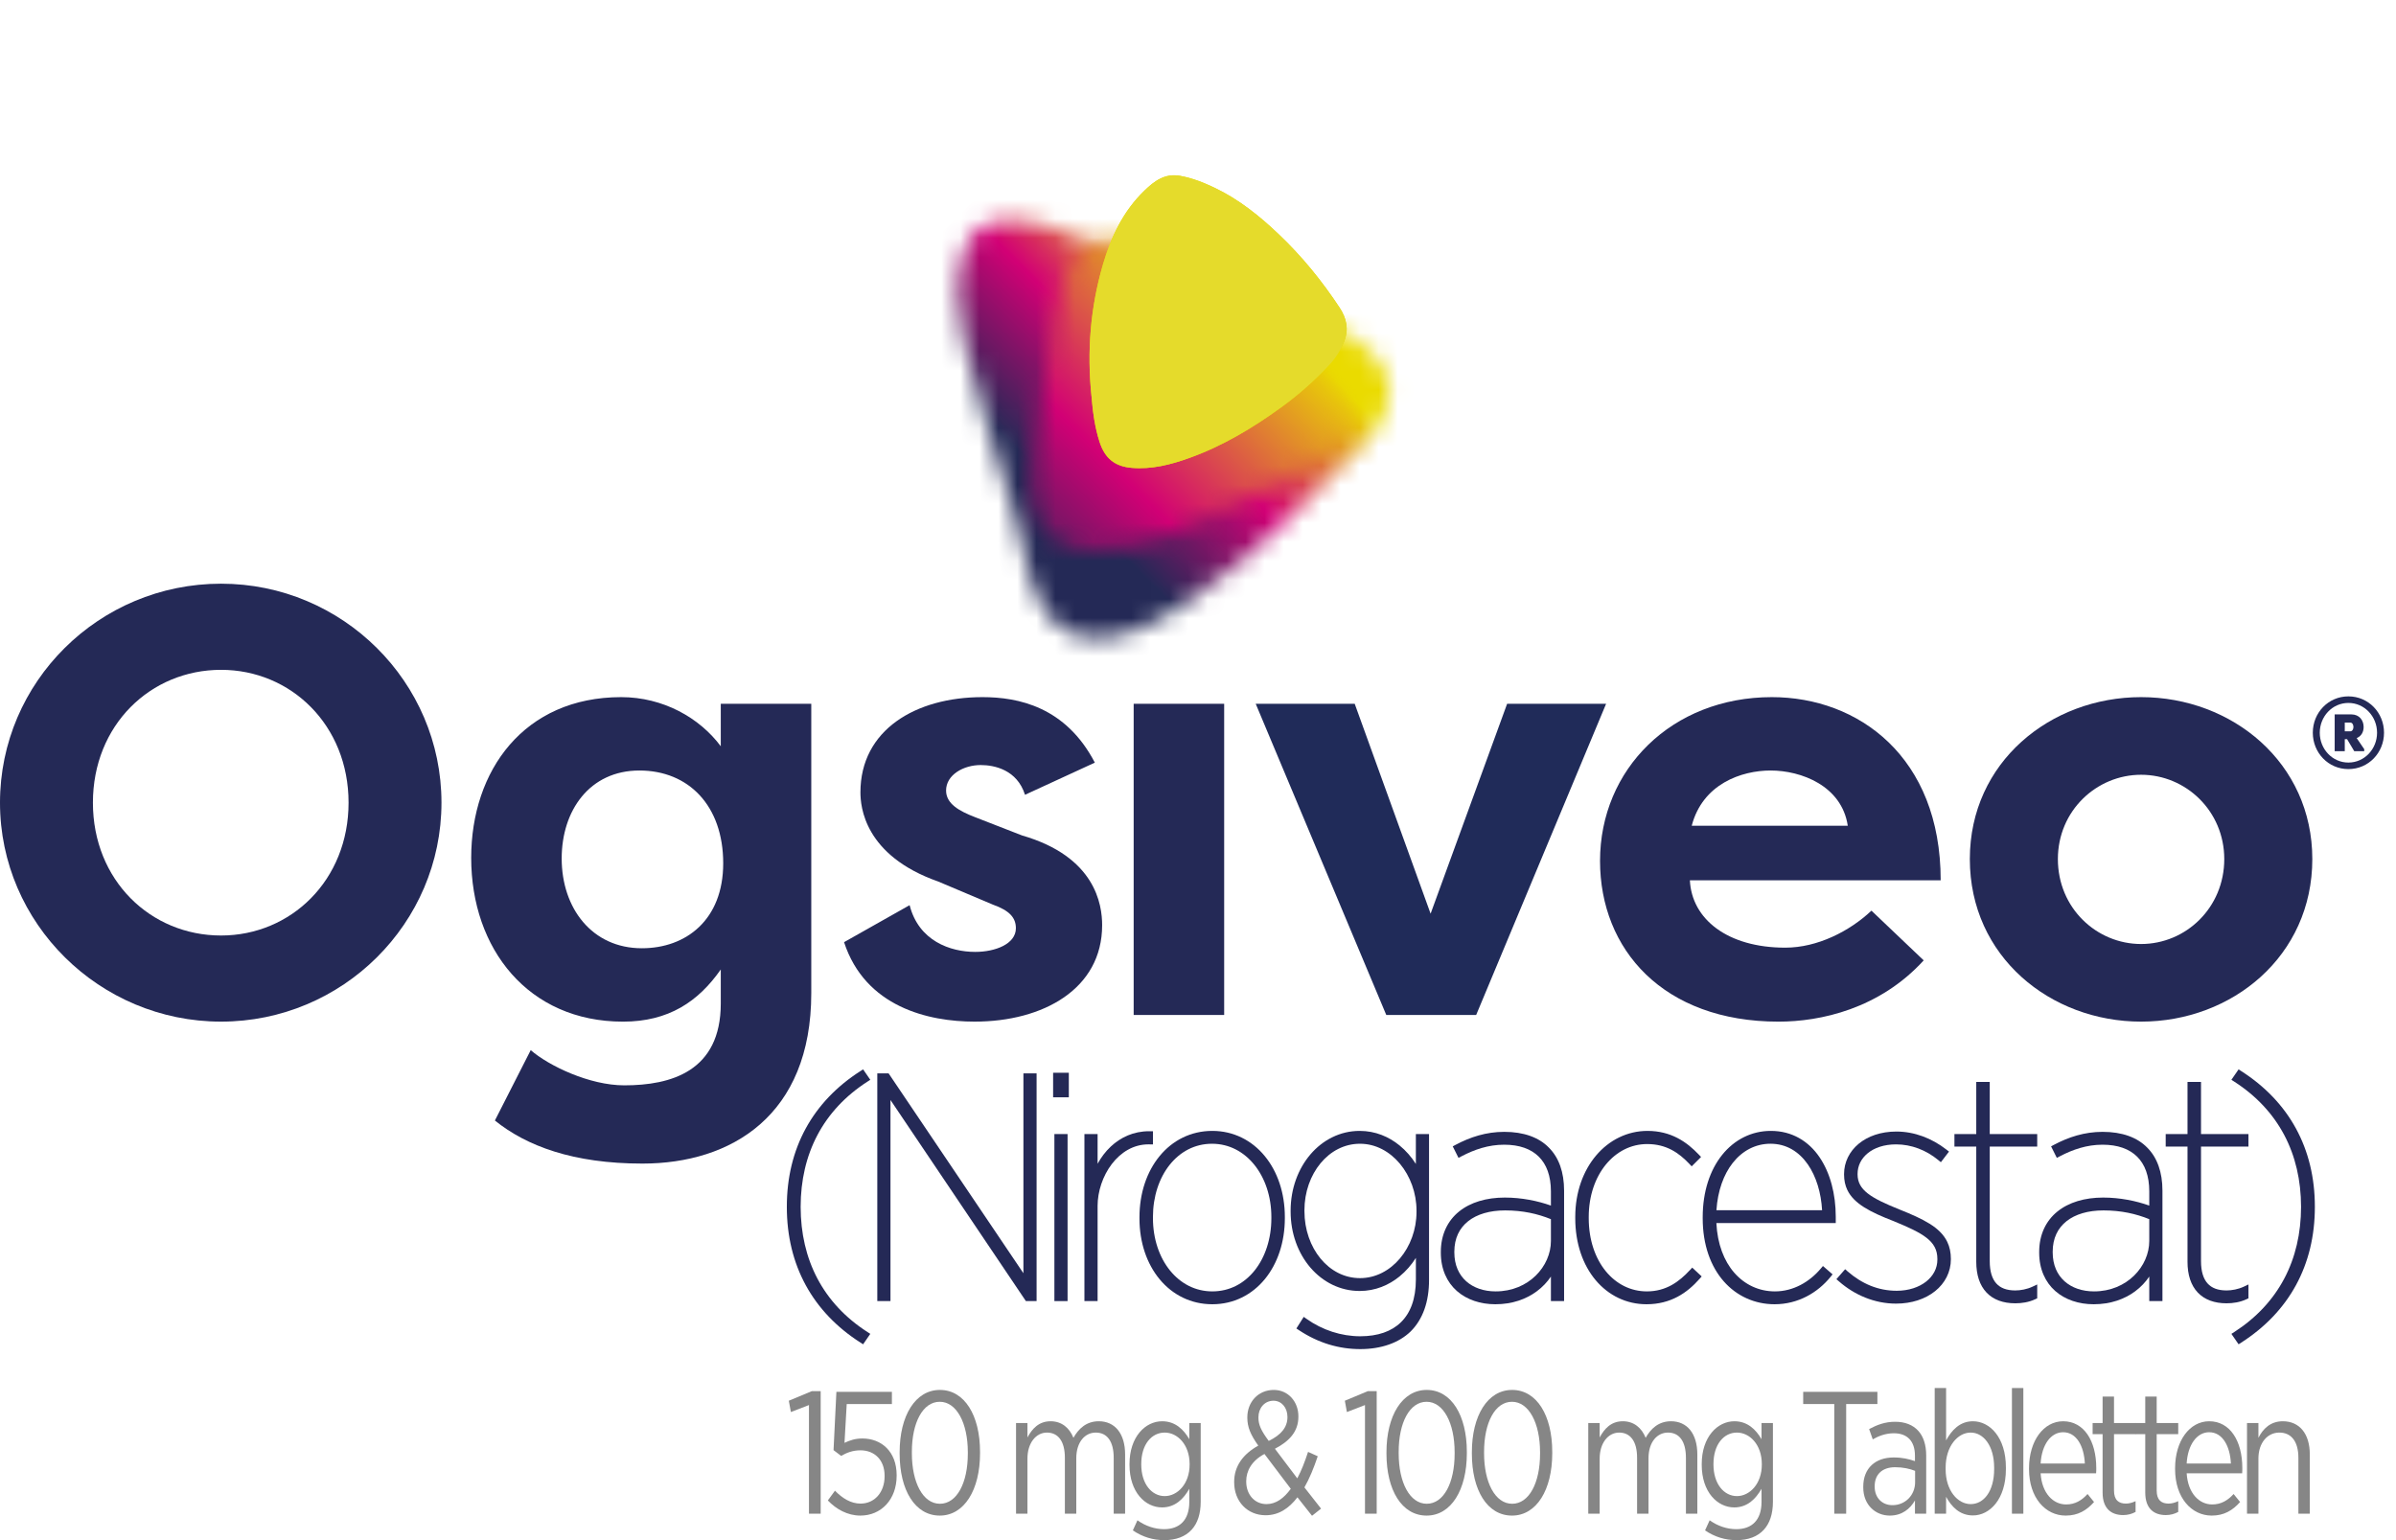<svg xmlns="http://www.w3.org/2000/svg" width="126" height="81" viewBox="0 0 126 81" fill="none"><g clip-path="url(#clip0_40001875_439)"><mask id="mask0_40001875_439" style="mask-type:luminance" maskUnits="userSpaceOnUse" x="50" y="11" width="24" height="23"><path d="M53.016 11.55C51.789 11.583 50.966 12.183 50.63 13.367C50.195 14.901 50.348 16.443 50.686 17.969C51.366 21.047 52.449 24.009 53.328 27.029C53.657 28.158 53.887 29.316 54.183 30.455C54.322 30.986 54.549 31.484 54.844 31.955C55.636 33.224 56.822 33.77 58.31 33.53C59.866 33.279 61.195 32.52 62.475 31.659C64.478 30.314 66.27 28.714 68.001 27.043C69.288 25.8 70.551 24.532 71.81 23.26C72.35 22.715 72.755 22.068 72.966 21.325C73.318 20.083 72.814 18.934 71.264 17.812C70.299 17.153 68.889 16.678 67.481 16.206C64.805 15.306 62.035 14.697 59.415 13.621C58.088 13.076 56.812 12.406 55.442 11.967C54.696 11.729 53.937 11.549 53.148 11.549C53.104 11.549 53.061 11.55 53.016 11.55Z" fill="white"></path></mask><g mask="url(#mask0_40001875_439)"><path d="M61.756 0L39.073 22.66L61.756 45.319L84.439 22.66L61.756 0Z" fill="url(#paint0_linear_40001875_439)"></path></g><mask id="mask1_40001875_439" style="mask-type:luminance" maskUnits="userSpaceOnUse" x="54" y="12" width="17" height="18"><path d="M56.341 13.969C55.637 15.234 55.404 16.631 55.209 18.032C54.945 19.936 54.731 21.847 54.409 23.743C54.245 24.708 54.169 25.678 54.369 26.655C54.684 28.183 55.729 29.026 57.292 29.014C58.632 29.003 59.907 28.693 61.693 28.045C62.692 27.662 64.175 26.973 65.624 26.201C66.905 25.519 68.211 24.876 69.424 24.075C70.954 23.064 71.23 21.524 70.226 19.984C69.161 18.349 67.664 17.178 66.057 16.144C64.591 15.2 63.086 14.315 61.573 13.449C60.768 12.989 59.887 12.689 58.952 12.589C58.855 12.579 58.759 12.575 58.664 12.575C57.7 12.575 56.827 13.095 56.341 13.969Z" fill="white"></path></mask><g mask="url(#mask1_40001875_439)"><path d="M62.699 4.053L45.935 20.8L62.699 37.548L79.464 20.8L62.699 4.053Z" fill="url(#paint1_linear_40001875_439)"></path></g><path d="M57.399 20.827C57.468 21.653 57.571 22.469 57.831 23.262C58.106 24.1 58.623 24.533 59.517 24.606C60.574 24.693 61.574 24.436 62.555 24.082C64.301 23.453 65.874 22.511 67.372 21.425C68.296 20.755 69.145 20.007 69.92 19.174C70.255 18.815 70.509 18.403 70.69 17.948C70.94 17.32 70.806 16.727 70.451 16.187C69.526 14.784 68.472 13.486 67.25 12.325C66.239 11.363 65.161 10.493 63.893 9.885C63.306 9.603 62.702 9.364 62.055 9.247C61.261 9.104 60.705 9.52 60.184 10.024C59.063 11.108 58.42 12.465 57.995 13.932C57.339 16.189 57.156 18.492 57.399 20.827Z" fill="#EADB00"></path><path d="M57.399 20.827C57.468 21.653 57.571 22.469 57.831 23.262C58.106 24.1 58.623 24.533 59.517 24.606C60.574 24.693 61.574 24.436 62.555 24.082C64.301 23.453 65.874 22.511 67.372 21.425C68.296 20.755 69.145 20.007 69.92 19.174C70.255 18.815 70.509 18.403 70.69 17.948C70.94 17.32 70.806 16.727 70.451 16.187C69.526 14.784 68.472 13.486 67.25 12.325C66.239 11.363 65.161 10.493 63.893 9.885C63.306 9.603 62.702 9.364 62.055 9.247C61.261 9.104 60.705 9.52 60.184 10.024C59.063 11.108 58.42 12.465 57.995 13.932C57.339 16.189 57.156 18.492 57.399 20.827Z" fill="#E5DB2B"></path><path d="M11.624 30.698C18.011 30.698 23.216 35.867 23.216 42.215C23.216 48.563 18.011 53.73 11.624 53.73C5.237 53.73 0 48.563 0 42.215C0 35.867 5.205 30.698 11.624 30.698ZM11.624 49.201C15.296 49.201 18.33 46.298 18.33 42.215C18.33 38.132 15.296 35.228 11.624 35.228C7.92 35.228 4.886 38.131 4.886 42.215C4.886 46.298 7.92 49.201 11.624 49.201Z" fill="#242956"></path><path d="M42.663 52.232C42.663 58.675 38.448 61.196 33.785 61.196C30.144 61.196 27.685 60.271 26.025 58.931L27.909 55.23C28.867 56.059 31.006 57.081 32.827 57.081C35.286 57.081 37.904 56.347 37.904 52.774V50.987C36.723 52.678 35.158 53.731 32.763 53.731C27.781 53.731 24.779 49.903 24.779 45.118C24.779 40.524 27.558 36.664 32.667 36.664C34.87 36.664 36.787 37.748 37.904 39.248V37.015H42.663V52.232L42.663 52.232ZM33.753 49.871C36.084 49.871 38.032 48.372 38.032 45.404C38.032 42.373 36.212 40.523 33.625 40.523C31.006 40.523 29.538 42.629 29.538 45.149C29.538 47.765 31.134 49.871 33.753 49.871Z" fill="#242956"></path><path d="M47.835 47.606C48.314 49.489 49.975 50.063 51.284 50.063C52.338 50.063 53.423 49.648 53.423 48.819C53.423 48.275 53.104 47.893 52.21 47.575L49.336 46.361C45.44 44.99 45.248 42.405 45.248 41.672C45.248 38.386 48.154 36.664 51.668 36.664C53.551 36.664 56.043 37.173 57.575 40.109L53.903 41.8C53.487 40.491 52.307 40.236 51.572 40.236C50.677 40.236 49.752 40.746 49.752 41.576C49.752 42.278 50.454 42.661 51.284 42.98L53.743 43.937C57.607 45.053 57.959 47.574 57.959 48.658C57.959 52.008 54.861 53.73 51.252 53.73C48.825 53.73 45.504 52.965 44.387 49.551L47.835 47.605L47.835 47.606Z" fill="#242956"></path><path d="M64.376 37.014H59.617V53.38H64.376V37.014Z" fill="#242956"></path><path d="M77.628 53.38H72.901L66.035 37.014H71.241L75.232 48.053L79.256 37.014H84.461L77.628 53.38Z" fill="#202B59"></path><path d="M101.163 50.509C98.831 53.061 95.733 53.731 93.53 53.731C87.463 53.731 84.142 49.935 84.142 45.278C84.142 40.461 87.91 36.664 93.179 36.664C97.713 36.664 102.056 39.79 102.056 46.298H88.867C88.964 48.34 90.848 49.84 93.882 49.84C95.573 49.84 97.266 48.977 98.415 47.894L101.163 50.509V50.509ZM88.964 43.427H97.17C96.852 41.321 94.712 40.523 93.115 40.523C91.582 40.523 89.538 41.226 88.964 43.427Z" fill="#242956"></path><path d="M112.594 36.664C117.384 36.664 121.599 40.109 121.599 45.181C121.599 50.285 117.384 53.73 112.594 53.73C107.836 53.73 103.589 50.317 103.589 45.181C103.589 40.077 107.836 36.664 112.594 36.664ZM112.594 49.648C114.957 49.648 116.969 47.733 116.969 45.181C116.969 42.661 114.957 40.747 112.594 40.747C110.263 40.747 108.219 42.63 108.219 45.181C108.219 47.765 110.263 49.648 112.594 49.648Z" fill="#242956"></path><path d="M123.497 36.624C124.553 36.624 125.37 37.482 125.37 38.536C125.37 39.591 124.553 40.449 123.497 40.449C122.442 40.449 121.625 39.591 121.625 38.536C121.625 37.482 122.442 36.624 123.497 36.624ZM123.497 40.105C124.346 40.105 125.004 39.39 125.004 38.537C125.004 37.684 124.346 36.969 123.497 36.969C122.648 36.969 121.991 37.684 121.991 38.537C121.991 39.39 122.648 40.105 123.497 40.105ZM123.932 38.817L124.329 39.4V39.506H123.804L123.428 38.876H123.306V39.506H122.775V37.572H123.65C124.075 37.572 124.298 37.885 124.298 38.235C124.298 38.505 124.165 38.728 123.931 38.818M123.598 38.462C123.704 38.462 123.762 38.346 123.762 38.235C123.762 38.118 123.704 38.002 123.598 38.002H123.306V38.463L123.598 38.462Z" fill="#242956"></path><path d="M45.618 56.885L45.767 56.789L45.389 56.241L45.249 56.33C42.742 57.934 41.375 60.395 41.378 63.47C41.375 66.545 42.743 69.007 45.249 70.61L45.389 70.7L45.767 70.151L45.618 70.055C43.287 68.554 42.107 66.263 42.104 63.47C42.107 60.677 43.288 58.386 45.618 56.885V56.885Z" fill="#242956"></path><path d="M53.819 66.963L46.73 56.453H46.135V56.624V68.428H46.828V57.852L53.949 68.428H54.512V56.453H53.819V66.963Z" fill="#242956"></path><path d="M55.448 59.815V68.428H56.141V59.643H55.448V59.815Z" fill="#242956"></path><path d="M55.381 56.591V57.71H56.207V56.419H55.381V56.591Z" fill="#242956"></path><path d="M60.46 60.186H60.631V59.495L60.461 59.494H60.428C59.609 59.493 58.926 59.82 58.415 60.299C58.132 60.564 57.901 60.875 57.72 61.206V59.643H57.027V68.427H57.72V63.42C57.72 62.663 57.992 61.842 58.465 61.223C58.94 60.602 59.6 60.186 60.393 60.185L60.46 60.186Z" fill="#242956"></path><path d="M63.753 59.477C62.62 59.476 61.652 59.982 60.98 60.803C60.306 61.623 59.922 62.755 59.922 64.019V64.085C59.922 65.35 60.311 66.473 60.987 67.285C61.661 68.098 62.629 68.595 63.753 68.594C64.877 68.595 65.842 68.093 66.512 67.276C67.183 66.46 67.567 65.333 67.567 64.068V64.002C67.567 62.737 67.179 61.61 66.505 60.794C65.833 59.978 64.87 59.476 63.753 59.477ZM60.631 64.068V64.002C60.631 62.923 60.958 61.955 61.509 61.263C62.061 60.572 62.827 60.154 63.736 60.153C64.637 60.153 65.409 60.572 65.966 61.264C66.523 61.956 66.858 62.924 66.858 64.002V64.069C66.858 65.156 66.531 66.124 65.981 66.814C65.429 67.503 64.664 67.917 63.753 67.918C62.851 67.917 62.081 67.503 61.523 66.813C60.966 66.123 60.631 65.155 60.631 64.068Z" fill="#242956"></path><path d="M74.458 61.217C74.232 60.859 73.942 60.52 73.592 60.236C73.037 59.785 72.328 59.477 71.503 59.477C70.476 59.476 69.561 59.953 68.912 60.713C68.263 61.473 67.871 62.518 67.871 63.67V63.72C67.871 64.872 68.263 65.913 68.913 66.669C69.562 67.425 70.476 67.897 71.503 67.896C72.328 67.896 73.037 67.587 73.592 67.137C73.942 66.853 74.232 66.513 74.458 66.156V67.292C74.457 68.317 74.17 69.053 73.674 69.539C73.177 70.026 72.454 70.277 71.536 70.278C70.541 70.278 69.544 69.957 68.708 69.362L68.56 69.257L68.174 69.868L68.314 69.961C69.32 70.626 70.405 70.954 71.535 70.953C72.633 70.953 73.561 70.627 74.183 70.024L74.185 70.022C74.823 69.386 75.151 68.469 75.15 67.309V59.643H74.457V61.217L74.458 61.217ZM68.597 63.703V63.653C68.597 62.694 68.918 61.814 69.444 61.179C69.971 60.543 70.694 60.153 71.519 60.153C72.342 60.153 73.08 60.559 73.62 61.206C74.159 61.853 74.492 62.739 74.491 63.67V63.736C74.492 64.668 74.159 65.544 73.621 66.183C73.082 66.822 72.344 67.22 71.52 67.22C70.694 67.22 69.971 66.83 69.444 66.192C68.919 65.555 68.598 64.671 68.598 63.703H68.597Z" fill="#242956"></path><path d="M81.455 60.36C81.455 60.36 81.454 60.359 81.454 60.359C81.454 60.359 81.453 60.358 81.453 60.358C80.93 59.819 80.13 59.526 79.103 59.527C78.154 59.527 77.309 59.803 76.544 60.211L76.396 60.29L76.699 60.895L76.854 60.814C77.537 60.456 78.273 60.203 79.103 60.203C79.904 60.203 80.51 60.425 80.919 60.83C81.329 61.235 81.558 61.84 81.559 62.656V63.405C80.874 63.16 80.022 62.983 79.136 62.983C78.167 62.983 77.329 63.231 76.726 63.719C76.122 64.207 75.769 64.94 75.77 65.847V65.88C75.769 66.744 76.09 67.435 76.614 67.897C77.139 68.359 77.855 68.594 78.637 68.594C79.537 68.594 80.266 68.32 80.81 67.918C81.12 67.69 81.368 67.421 81.559 67.138V68.428H82.252V62.623C82.253 61.647 81.976 60.881 81.455 60.36ZM76.48 65.83C76.482 65.118 76.747 64.593 77.207 64.226C77.668 63.86 78.34 63.658 79.153 63.659C80.082 63.659 80.856 63.836 81.559 64.119V65.265C81.559 65.929 81.268 66.593 80.758 67.091C80.248 67.588 79.524 67.918 78.653 67.918C78.031 67.918 77.488 67.73 77.103 67.385C76.719 67.039 76.481 66.537 76.48 65.864V65.83Z" fill="#242956"></path><path d="M88.872 66.794C88.588 67.101 88.273 67.383 87.905 67.587C87.536 67.79 87.115 67.918 86.603 67.918C85.75 67.917 84.996 67.531 84.443 66.856C83.892 66.181 83.548 65.215 83.548 64.069V64.002C83.548 62.883 83.895 61.921 84.451 61.243C85.008 60.565 85.768 60.17 86.62 60.169C87.126 60.17 87.537 60.283 87.894 60.468C88.252 60.653 88.557 60.913 88.84 61.213L88.962 61.341L89.455 60.848L89.34 60.727C89.024 60.395 88.66 60.082 88.217 59.852C87.775 59.622 87.254 59.477 86.637 59.477C85.577 59.477 84.621 59.961 83.938 60.767C83.254 61.575 82.839 62.703 82.839 64.002V64.069C82.839 65.399 83.24 66.528 83.912 67.328C84.584 68.128 85.53 68.595 86.587 68.594C87.221 68.594 87.759 68.445 88.216 68.202C88.675 67.959 89.052 67.624 89.377 67.257L89.488 67.132L88.99 66.667L88.873 66.794L88.872 66.794Z" fill="#242956"></path><path d="M93.123 59.477C92.113 59.476 91.208 59.937 90.566 60.736C89.924 61.534 89.541 62.666 89.541 64.019V64.069C89.541 65.473 89.96 66.605 90.646 67.387C91.332 68.169 92.286 68.595 93.322 68.594C94.562 68.594 95.592 67.982 96.267 67.151L96.371 67.022L95.864 66.583L95.752 66.716C95.162 67.417 94.309 67.918 93.338 67.918C92.505 67.917 91.754 67.572 91.196 66.93C90.666 66.321 90.315 65.436 90.26 64.323H96.538V63.985C96.537 62.812 96.254 61.696 95.684 60.86C95.117 60.025 94.244 59.474 93.122 59.477L93.123 59.477ZM95.819 63.648H90.263C90.33 62.627 90.643 61.765 91.122 61.159C91.631 60.517 92.312 60.154 93.106 60.152C93.952 60.154 94.604 60.571 95.073 61.243C95.511 61.875 95.769 62.735 95.819 63.647V63.648Z" fill="#242956"></path><path d="M101.468 64.356C101.044 64.091 100.516 63.861 99.889 63.61H99.889C99.153 63.313 98.585 63.053 98.22 62.766C98.037 62.623 97.905 62.475 97.818 62.314C97.731 62.152 97.686 61.975 97.685 61.759V61.742C97.686 61.312 97.874 60.933 98.221 60.65C98.567 60.367 99.076 60.186 99.709 60.186C100.514 60.186 101.291 60.485 101.928 61.011L102.066 61.124L102.494 60.565L102.359 60.461C101.584 59.858 100.666 59.511 99.725 59.511C98.91 59.511 98.225 59.754 97.74 60.157C97.256 60.559 96.975 61.125 96.975 61.742V61.776C96.975 62.075 97.032 62.345 97.148 62.587C97.324 62.95 97.626 63.24 98.034 63.497C98.442 63.754 98.96 63.983 99.593 64.227C100.332 64.533 100.921 64.794 101.306 65.095C101.499 65.245 101.642 65.403 101.737 65.582C101.831 65.76 101.882 65.961 101.882 66.212V66.246C101.882 66.704 101.667 67.104 101.291 67.402C100.914 67.699 100.374 67.885 99.742 67.885C98.772 67.884 97.918 67.523 97.16 66.864L97.031 66.751L96.572 67.275L96.702 67.388C97.527 68.11 98.581 68.561 99.709 68.561C100.533 68.561 101.249 68.318 101.765 67.903C102.281 67.49 102.593 66.897 102.592 66.229V66.212C102.592 65.875 102.53 65.578 102.404 65.317C102.215 64.923 101.892 64.62 101.469 64.356L101.468 64.356Z" fill="#242956"></path><path d="M104.637 56.902H103.927V59.643H102.779V60.302H103.927V66.362C103.927 67.046 104.106 67.597 104.465 67.977C104.823 68.357 105.348 68.545 105.978 68.544C106.312 68.544 106.686 68.492 107.033 68.328L107.132 68.282V67.553L106.886 67.669C106.599 67.805 106.252 67.869 105.978 67.868C105.518 67.867 105.198 67.74 104.981 67.5C104.764 67.259 104.636 66.877 104.636 66.329V60.302H107.132V59.643H104.636V56.902H104.637Z" fill="#242956"></path><path d="M112.921 60.36C112.921 60.36 112.92 60.359 112.92 60.359C112.92 60.359 112.919 60.358 112.919 60.358C112.396 59.819 111.596 59.526 110.569 59.527C109.62 59.527 108.775 59.803 108.009 60.211L107.862 60.29L108.164 60.895L108.319 60.814C109.003 60.456 109.739 60.203 110.568 60.203C111.37 60.203 111.976 60.425 112.385 60.83C112.795 61.235 113.024 61.84 113.025 62.656V63.405C112.34 63.16 111.488 62.983 110.602 62.983C109.633 62.983 108.795 63.231 108.192 63.719C107.588 64.207 107.234 64.94 107.236 65.847V65.88C107.235 66.744 107.556 67.435 108.08 67.897C108.604 68.359 109.321 68.594 110.103 68.594C111.003 68.594 111.732 68.32 112.276 67.918C112.586 67.69 112.834 67.421 113.025 67.138V68.428H113.718V62.623C113.719 61.647 113.441 60.881 112.921 60.36L112.921 60.36ZM107.946 65.83C107.948 65.118 108.213 64.593 108.673 64.226C109.134 63.86 109.806 63.658 110.619 63.659C111.548 63.659 112.322 63.836 113.025 64.119V65.265C113.025 65.929 112.734 66.593 112.224 67.091C111.714 67.588 110.99 67.918 110.12 67.918C109.497 67.918 108.954 67.73 108.569 67.385C108.185 67.039 107.948 66.537 107.946 65.864V65.83Z" fill="#242956"></path><path d="M118.241 68.282V67.553L117.996 67.669C117.708 67.805 117.362 67.869 117.088 67.868C116.628 67.867 116.308 67.74 116.091 67.5C115.874 67.259 115.746 66.877 115.746 66.329V60.302H118.241V59.643H115.746V56.902H115.036V59.643H113.889V60.302H115.036V66.362C115.036 67.046 115.215 67.597 115.574 67.977C115.933 68.357 116.457 68.545 117.088 68.544C117.422 68.544 117.795 68.492 118.143 68.328L118.241 68.282Z" fill="#242956"></path><path d="M117.862 56.331L117.722 56.241L117.344 56.789L117.493 56.885C119.824 58.387 121.004 60.678 121.007 63.471C121.004 66.263 119.823 68.554 117.493 70.056L117.344 70.152L117.444 70.297L117.722 70.7L117.861 70.611C120.368 69.007 121.736 66.546 121.733 63.471C121.736 60.396 120.368 57.934 117.861 56.331L117.862 56.331Z" fill="#242956"></path><path d="M42.541 73.896L41.591 74.263L41.482 73.668L42.691 73.164H43.158V79.608H42.542V73.896L42.541 73.896Z" fill="#868686"></path><path d="M43.534 78.913L43.909 78.4C44.301 78.803 44.752 79.078 45.252 79.078C45.994 79.078 46.519 78.483 46.519 77.641V77.613C46.519 76.771 45.977 76.276 45.252 76.276C44.835 76.276 44.518 76.405 44.235 76.57L43.834 76.267L43.984 73.201H46.903V73.842H44.527L44.41 75.883C44.685 75.755 44.96 75.654 45.352 75.654C46.344 75.654 47.153 76.332 47.153 77.586V77.613C47.153 78.858 46.344 79.709 45.244 79.709C44.569 79.709 43.968 79.371 43.535 78.913L43.534 78.913Z" fill="#868686"></path><path d="M47.31 76.451V76.377C47.31 74.455 48.136 73.1 49.428 73.1C50.721 73.1 51.538 74.436 51.538 76.359V76.432C51.538 78.354 50.712 79.709 49.42 79.709C48.119 79.709 47.31 78.373 47.31 76.451ZM50.896 76.451V76.377C50.896 74.839 50.304 73.723 49.42 73.723C48.528 73.723 47.953 74.821 47.953 76.359V76.432C47.953 77.97 48.536 79.087 49.428 79.087C50.321 79.087 50.896 77.989 50.896 76.451Z" fill="#868686"></path><path d="M53.431 74.839H54.031V75.6C54.273 75.151 54.623 74.748 55.248 74.748C55.832 74.748 56.241 75.096 56.449 75.618C56.716 75.15 57.116 74.748 57.783 74.748C58.625 74.748 59.167 75.389 59.167 76.496V79.609H58.567V76.67C58.567 75.8 58.217 75.343 57.625 75.343C57.058 75.343 56.599 75.837 56.599 76.697V79.608H55.999V76.661C55.999 75.809 55.649 75.343 55.057 75.343C54.473 75.343 54.031 75.901 54.031 76.707V79.608H53.431V74.839L53.431 74.839Z" fill="#868686"></path><path d="M59.574 80.487L59.816 79.956C60.224 80.249 60.716 80.423 61.216 80.423C62.033 80.423 62.542 79.947 62.542 78.995V78.3C62.242 78.83 61.8 79.279 61.108 79.279C60.224 79.279 59.398 78.474 59.398 77.037V77C59.398 75.563 60.232 74.748 61.116 74.748C61.808 74.748 62.25 75.187 62.542 75.691V74.839H63.142V78.977C63.142 79.627 62.975 80.112 62.667 80.451C62.333 80.817 61.841 81 61.224 81C60.641 81 60.082 80.835 59.573 80.487H59.574ZM62.559 77.027V77C62.559 75.974 61.917 75.343 61.25 75.343C60.566 75.343 60.016 75.956 60.016 77V77.018C60.016 78.052 60.574 78.684 61.25 78.684C61.917 78.684 62.559 78.043 62.559 77.027Z" fill="#868686"></path><path d="M68.229 78.748C67.779 79.334 67.245 79.691 66.553 79.691C65.602 79.691 64.902 78.968 64.902 77.961V77.933C64.902 77.119 65.361 76.478 66.17 76.029C65.769 75.462 65.594 75.059 65.594 74.564V74.537C65.594 73.759 66.145 73.1 66.987 73.1C67.754 73.1 68.279 73.732 68.279 74.482V74.51C68.279 75.288 67.804 75.8 67.045 76.194L68.221 77.75C68.438 77.348 68.613 76.89 68.788 76.359L69.297 76.588C69.088 77.21 68.863 77.759 68.596 78.226L69.472 79.343L68.996 79.719L68.23 78.748L68.229 78.748ZM67.879 78.3L66.495 76.469C65.819 76.826 65.536 77.366 65.536 77.897V77.924C65.536 78.593 65.97 79.105 66.603 79.105C67.103 79.105 67.52 78.794 67.879 78.3ZM67.704 74.528V74.519C67.704 74.034 67.395 73.668 66.97 73.668C66.503 73.668 66.178 74.052 66.178 74.537V74.556C66.178 74.922 66.311 75.233 66.72 75.782C67.379 75.462 67.704 75.059 67.704 74.528V74.528Z" fill="#868686"></path><path d="M71.781 73.896L70.83 74.263L70.722 73.668L71.93 73.164H72.397V79.608H71.781V73.896Z" fill="#868686"></path><path d="M72.911 76.451V76.377C72.911 74.455 73.737 73.1 75.029 73.1C76.322 73.1 77.138 74.436 77.138 76.359V76.432C77.138 78.354 76.313 79.709 75.021 79.709C73.72 79.709 72.911 78.373 72.911 76.451ZM76.496 76.451V76.377C76.496 74.839 75.904 73.723 75.021 73.723C74.129 73.723 73.553 74.821 73.553 76.359V76.432C73.553 77.97 74.137 79.087 75.029 79.087C75.921 79.087 76.496 77.989 76.496 76.451Z" fill="#868686"></path><path d="M77.402 76.451V76.377C77.402 74.455 78.228 73.1 79.52 73.1C80.812 73.1 81.629 74.436 81.629 76.359V76.432C81.629 78.354 80.804 79.709 79.512 79.709C78.211 79.709 77.402 78.373 77.402 76.451ZM80.988 76.451V76.377C80.988 74.839 80.395 73.723 79.512 73.723C78.62 73.723 78.044 74.821 78.044 76.359V76.432C78.044 77.97 78.628 79.087 79.52 79.087C80.412 79.087 80.988 77.989 80.988 76.451Z" fill="#868686"></path><path d="M83.522 74.839H84.123V75.6C84.364 75.151 84.715 74.748 85.34 74.748C85.924 74.748 86.332 75.096 86.541 75.618C86.808 75.15 87.208 74.748 87.875 74.748C88.717 74.748 89.259 75.389 89.259 76.496V79.609H88.659V76.67C88.659 75.8 88.308 75.343 87.716 75.343C87.149 75.343 86.691 75.837 86.691 76.697V79.608H86.09V76.661C86.09 75.809 85.74 75.343 85.148 75.343C84.565 75.343 84.123 75.901 84.123 76.707V79.608H83.523V74.839L83.522 74.839Z" fill="#868686"></path><path d="M89.665 80.487L89.907 79.956C90.316 80.249 90.808 80.423 91.308 80.423C92.125 80.423 92.634 79.947 92.634 78.995V78.3C92.333 78.83 91.891 79.279 91.2 79.279C90.316 79.279 89.49 78.474 89.49 77.037V77C89.49 75.563 90.324 74.748 91.208 74.748C91.9 74.748 92.342 75.187 92.634 75.691V74.839H93.234V78.977C93.234 79.627 93.067 80.112 92.758 80.451C92.425 80.817 91.933 81 91.316 81C90.732 81 90.174 80.835 89.665 80.487ZM92.65 77.027V77C92.65 75.974 92.008 75.343 91.341 75.343C90.657 75.343 90.107 75.956 90.107 77V77.018C90.107 78.052 90.666 78.684 91.341 78.684C92.008 78.684 92.65 78.043 92.65 77.027Z" fill="#868686"></path><path d="M96.46 73.842H94.826V73.201H98.728V73.842H97.086V79.609H96.46V73.842Z" fill="#868686"></path><path d="M97.984 78.226V78.19C97.984 77.21 98.626 76.652 99.585 76.652C100.044 76.652 100.377 76.734 100.703 76.844V76.56C100.703 75.791 100.294 75.379 99.594 75.379C99.16 75.379 98.785 75.526 98.484 75.7L98.293 75.16C98.701 74.94 99.127 74.775 99.66 74.775C100.185 74.775 100.594 74.94 100.878 75.251C101.144 75.544 101.294 75.984 101.294 76.542V79.609H100.703V78.913C100.444 79.361 100.019 79.709 99.377 79.709C98.651 79.709 97.984 79.169 97.984 78.226ZM100.711 77.952V77.357C100.436 77.247 100.086 77.165 99.66 77.165C98.968 77.165 98.585 77.558 98.585 78.162V78.19C98.585 78.785 98.993 79.16 99.51 79.16C100.177 79.169 100.711 78.647 100.711 77.952Z" fill="#868686"></path><path d="M102.341 78.721V79.609H101.741V73H102.341V75.755C102.633 75.215 103.067 74.748 103.751 74.748C104.635 74.748 105.485 75.59 105.485 77.174V77.266C105.485 78.849 104.635 79.701 103.751 79.701C103.059 79.701 102.625 79.243 102.341 78.721ZM104.868 77.265V77.192C104.868 76.029 104.301 75.343 103.634 75.343C102.95 75.343 102.317 76.066 102.317 77.183V77.274C102.317 78.391 102.95 79.105 103.634 79.105C104.318 79.105 104.868 78.437 104.868 77.265V77.265Z" fill="#868686"></path><path d="M105.803 73H106.403V79.609H105.803V73Z" fill="#868686"></path><path d="M106.702 77.265V77.219C106.702 75.764 107.478 74.748 108.495 74.748C109.587 74.748 110.238 75.773 110.238 77.21C110.238 77.274 110.238 77.403 110.229 77.485H107.311C107.378 78.537 107.97 79.123 108.653 79.123C109.129 79.123 109.479 78.904 109.779 78.574L110.121 78.995C109.729 79.435 109.279 79.709 108.628 79.709C107.569 79.709 106.702 78.775 106.702 77.265H106.702ZM109.637 76.972C109.596 76.066 109.204 75.325 108.495 75.325C107.853 75.325 107.369 75.974 107.311 76.972H109.637Z" fill="#868686"></path><path d="M110.571 78.501V75.425H110.046V74.839H110.571V73.448H111.171V74.839H112.305V75.425H111.171V78.391C111.171 78.895 111.421 79.078 111.797 79.078C111.963 79.078 112.13 79.032 112.305 78.95V79.517C112.113 79.618 111.905 79.682 111.655 79.682C111.038 79.682 110.571 79.352 110.571 78.501H110.571Z" fill="#868686"></path><path d="M112.814 78.501V75.425H112.289V74.839H112.814V73.448H113.415V74.839H114.548V75.425H113.415V78.391C113.415 78.895 113.665 79.078 114.04 79.078C114.207 79.078 114.373 79.032 114.548 78.95V79.517C114.357 79.618 114.148 79.682 113.898 79.682C113.281 79.682 112.814 79.352 112.814 78.501Z" fill="#868686"></path><path d="M114.383 77.265V77.219C114.383 75.764 115.158 74.748 116.175 74.748C117.268 74.748 117.918 75.773 117.918 77.21C117.918 77.274 117.918 77.403 117.91 77.485H114.992C115.058 78.537 115.65 79.123 116.334 79.123C116.809 79.123 117.16 78.904 117.46 78.574L117.802 78.995C117.41 79.435 116.959 79.709 116.309 79.709C115.25 79.709 114.383 78.775 114.383 77.265H114.383ZM117.318 76.972C117.276 76.066 116.884 75.325 116.175 75.325C115.533 75.325 115.05 75.974 114.991 76.972H117.318H117.318Z" fill="#868686"></path><path d="M118.165 74.839H118.765V75.618C119.007 75.142 119.399 74.748 120.049 74.748C120.933 74.748 121.467 75.416 121.467 76.487V79.609H120.867V76.67C120.867 75.819 120.5 75.343 119.866 75.343C119.232 75.343 118.765 75.892 118.765 76.707V79.608H118.165V74.839V74.839Z" fill="#868686"></path></g><defs><linearGradient id="paint0_linear_40001875_439" x1="69.893" y1="14.469" x2="53.252" y2="31.126" gradientUnits="userSpaceOnUse"><stop stop-color="#EADB00"></stop><stop offset="0.156" stop-color="#EADB00"></stop><stop offset="0.472" stop-color="#D20075"></stop><stop offset="0.769" stop-color="#242956"></stop><stop offset="1" stop-color="#242956"></stop></linearGradient><linearGradient id="paint1_linear_40001875_439" x1="69.437" y1="14.013" x2="52.797" y2="30.671" gradientUnits="userSpaceOnUse"><stop stop-color="#EADB00"></stop><stop offset="0.134" stop-color="#EADB00"></stop><stop offset="0.644" stop-color="#D20075"></stop><stop offset="1" stop-color="#242956"></stop></linearGradient><clipPath id="clip0_40001875_439"><rect width="125.369" height="81" fill="white"></rect></clipPath></defs></svg>
